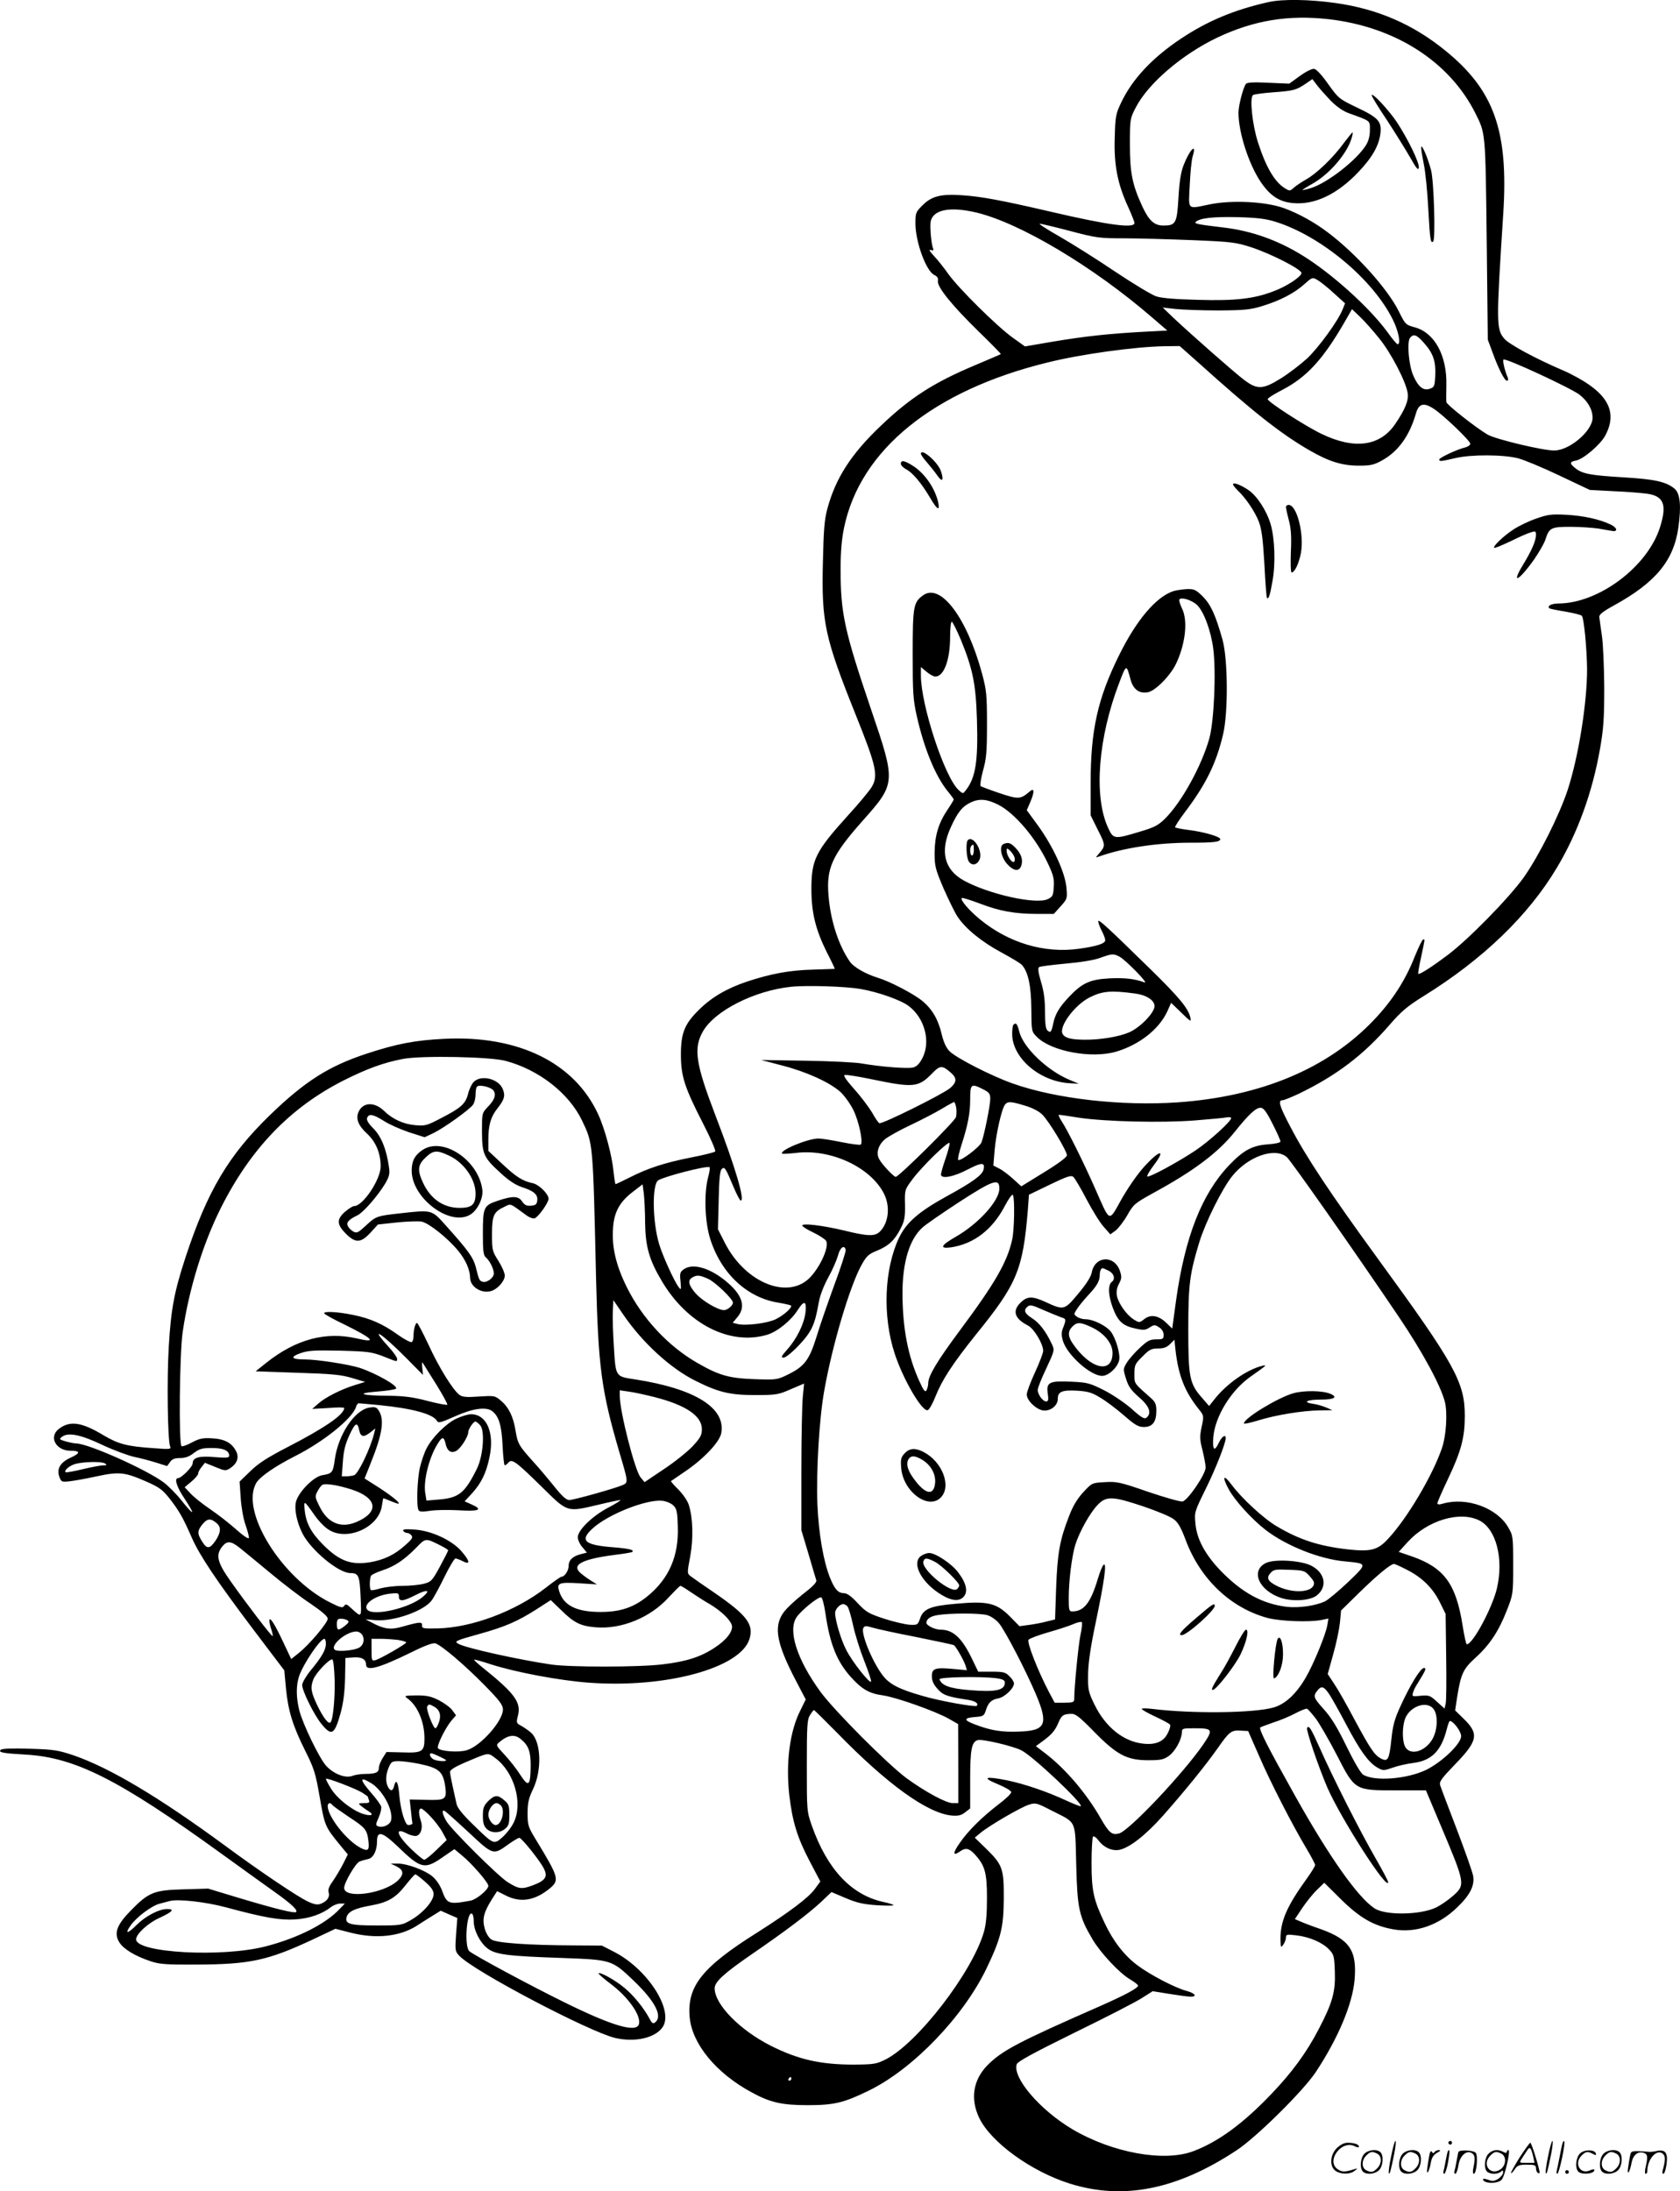 <svg version="1.0" xmlns="http://www.w3.org/2000/svg"
  viewBox="0 0 920.479 1200.067"
 preserveAspectRatio="xMidYMid meet">
<g transform="translate(-0.432,1200.523) scale(0.1,-0.1)"
fill="#000000" stroke="none">
<path d="M6955 11994 c-187 -42 -334 -103 -481 -201 -156 -104 -266 -221 -327
-350 -30 -63 -32 -77 -35 -193 -5 -148 16 -254 73 -377 19 -42 35 -82 35 -89
0 -31 -143 -12 -460 62 -267 62 -379 83 -485 90 -115 8 -167 -5 -217 -56 -36
-35 -38 -42 -38 -98 0 -102 59 -263 104 -283 16 -8 22 -17 19 -32 -5 -33 76
-133 222 -276 69 -67 125 -124 123 -125 -2 -2 -64 -28 -139 -60 -227 -95 -357
-178 -520 -334 -161 -153 -246 -285 -291 -451 -17 -62 -21 -117 -25 -296 -8
-327 10 -411 178 -830 116 -288 127 -339 88 -402 -13 -21 -70 -90 -128 -153
-179 -198 -201 -243 -201 -404 0 -129 23 -222 84 -345 26 -50 45 -91 44 -92
-2 0 -55 -2 -118 -4 -128 -3 -231 -22 -364 -66 -110 -37 -194 -86 -264 -156
-77 -76 -97 -126 -97 -243 0 -119 20 -180 122 -379 41 -79 70 -148 66 -152 -5
-5 -65 -20 -133 -33 -146 -29 -237 -59 -337 -110 -40 -20 -74 -36 -76 -36 -2
0 -7 30 -11 68 -8 86 -47 234 -84 314 -130 283 -437 434 -843 414 -161 -8
-261 -27 -428 -82 -206 -68 -337 -151 -530 -338 -224 -218 -340 -412 -460
-776 -62 -189 -80 -284 -92 -490 -11 -182 -6 -509 7 -545 7 -17 2 -18 -89 -11
-147 10 -193 22 -276 71 -121 73 -185 81 -245 34 -56 -44 -15 -119 65 -119 55
0 55 -13 0 -38 -57 -26 -78 -62 -61 -106 10 -27 13 -28 58 -23 26 3 92 15 147
27 121 26 152 23 267 -27 77 -34 92 -45 134 -98 50 -65 72 -103 119 -211 44
-99 135 -235 335 -500 l172 -227 9 -98 c12 -123 37 -205 105 -341 49 -98 57
-122 80 -255 27 -156 29 -162 111 -262 l43 -52 -26 -52 c-15 -29 -40 -71 -56
-94 -21 -29 -28 -47 -23 -62 8 -25 -9 -49 -43 -62 -17 -7 -36 -4 -68 11 -51
22 -264 165 -459 309 -361 265 -627 423 -825 492 -87 29 -108 33 -243 37 -98
3 -152 1 -159 -6 -14 -14 12 -19 135 -26 272 -15 510 -135 1068 -538 118 -85
252 -182 299 -215 90 -64 127 -99 117 -109 -9 -9 -117 18 -317 78 l-165 50
-135 -4 c-161 -4 -191 -16 -287 -114 -79 -80 -96 -126 -65 -176 23 -37 85 -75
172 -104 47 -16 85 -19 250 -18 293 1 390 22 633 135 l129 61 82 -21 c140 -36
272 -22 366 39 25 16 64 41 87 55 l42 26 45 -20 46 -20 -7 -91 c-6 -86 -5 -92
18 -116 77 -83 711 -416 854 -450 109 -25 218 0 259 58 64 91 -78 315 -260
411 l-72 37 -153 1 c-246 1 -423 13 -452 32 -14 9 -29 33 -37 60 -14 53 -6 88
39 160 l29 45 48 -24 c81 -41 160 -28 243 41 51 44 47 59 -79 266 -42 69 -45
78 -45 144 0 56 6 82 29 130 50 103 46 257 -8 309 -12 11 -36 28 -53 38 -30
16 -31 17 -21 57 19 73 -17 122 -195 265 -26 21 -47 40 -45 42 2 2 44 -10 93
-26 138 -44 374 -88 533 -100 424 -32 835 80 883 240 24 79 -15 130 -189 250
-65 44 -125 86 -135 94 -18 14 -18 18 -1 107 18 99 15 213 -8 283 -6 21 -32
58 -56 83 -25 24 -43 45 -41 47 2 1 39 27 82 56 99 68 184 158 193 206 26 139
-144 244 -473 295 -107 16 -105 13 -115 175 -5 76 -8 165 -6 199 l3 60 54 -79
c105 -154 259 -295 396 -363 126 -63 189 -78 325 -78 118 0 129 2 197 32 l73
31 -7 -71 c-4 -40 -8 -220 -8 -402 l0 -330 39 -130 c21 -71 40 -137 43 -145 3
-11 -23 -37 -77 -78 -44 -35 -93 -81 -107 -104 -50 -75 -32 -168 71 -365 l55
-105 -29 -59 c-59 -115 -81 -290 -61 -466 17 -145 44 -232 111 -360 l59 -112
-30 -41 c-35 -48 -140 -127 -315 -238 -303 -190 -386 -295 -371 -464 13 -146
144 -306 338 -411 102 -56 166 -71 309 -71 145 0 198 13 335 80 242 118 518
405 645 670 78 163 93 223 94 379 1 167 -6 187 -98 277 l-61 59 30 25 c47 40
226 144 268 156 35 11 43 9 120 -31 144 -73 131 -45 138 -298 6 -241 15 -283
90 -410 44 -74 148 -185 205 -218 24 -14 44 -30 44 -34 0 -14 -74 -53 -205
-111 -456 -200 -541 -245 -622 -327 -78 -81 -93 -184 -43 -288 65 -133 284
-292 497 -359 292 -91 586 -33 913 183 108 71 366 326 434 429 122 185 200
370 212 503 14 161 -26 222 -185 279 -47 16 -99 36 -114 43 l-28 12 40 60 c22
33 58 78 80 99 l41 40 93 -92 c104 -102 179 -144 285 -163 122 -22 250 22 351
121 70 67 95 118 87 170 -3 21 -44 136 -90 257 -46 120 -87 228 -91 241 -6 20
7 37 83 116 124 128 131 166 45 249 l-46 45 12 79 c20 122 33 149 99 209 77
69 128 146 172 259 35 89 35 91 35 250 0 157 -1 161 -28 207 -62 106 -227 165
-355 129 -23 -7 -32 -6 -32 2 0 6 27 68 60 137 70 148 90 223 90 341 0 184
-54 282 -475 859 -261 358 -396 561 -480 723 -63 119 -70 147 -42 147 7 0 46
16 87 35 207 100 356 213 500 380 62 71 94 99 186 156 324 201 573 441 729
703 113 189 194 411 236 651 19 109 23 163 23 335 -1 113 -6 241 -13 285 -6
44 -13 89 -14 100 -2 14 17 30 81 65 227 125 326 244 352 425 17 120 10 188
-21 214 -45 38 -109 52 -279 62 -182 11 -225 19 -264 50 -33 26 -33 35 3 42
41 8 131 85 159 134 58 105 34 193 -77 274 -36 27 -104 65 -151 85 -148 63
-299 144 -324 175 -44 52 -44 85 -5 689 28 448 -50 670 -315 886 -177 145
-374 231 -606 263 -142 20 -290 22 -365 5z m330 -94 c364 -42 661 -232 803
-515 56 -112 55 -101 62 -690 l6 -550 26 -70 c33 -91 66 -155 79 -155 7 0 8 7
4 18 -16 37 -29 92 -23 98 11 10 365 -154 416 -192 46 -36 72 -81 72 -127 0
-70 -123 -177 -208 -179 -57 -2 -322 61 -367 87 -59 34 -225 164 -226 178 -1
7 -1 48 0 92 4 162 -64 287 -171 317 -52 14 -54 16 -90 89 -62 124 -235 316
-388 431 -75 57 -161 104 -240 133 -99 36 -285 46 -407 21 -127 -26 -117 -35
-110 107 3 67 10 137 16 156 24 78 -16 38 -50 -49 -15 -39 -23 -91 -28 -179
-8 -139 -15 -151 -82 -151 -51 0 -80 27 -117 107 -54 118 -67 182 -67 338 0
139 1 141 33 203 68 131 253 289 445 381 201 95 389 126 612 101z m-1930
-1059 c240 -58 639 -296 959 -572 l86 -74 -133 -7 c-183 -10 -317 -24 -495
-54 l-152 -26 -67 48 c-84 60 -296 269 -353 349 -23 33 -59 78 -79 99 -23 25
-30 37 -17 32 13 -4 17 -2 13 7 -11 28 -19 127 -13 152 16 63 108 80 251 46z
m1640 -51 c247 -78 530 -313 640 -534 32 -63 46 -136 27 -136 -5 0 -30 30 -57
68 -100 136 -308 323 -469 421 -134 82 -276 132 -426 150 -143 17 -164 21
-154 31 21 21 97 29 229 26 109 -3 156 -9 210 -26z m-1127 -50 c143 -38 162
-40 295 -40 78 0 247 -5 375 -10 219 -9 238 -12 325 -40 111 -37 272 -120 272
-140 0 -20 -82 -74 -153 -100 -106 -41 -210 -53 -412 -47 -123 3 -200 9 -230
19 -25 8 -126 69 -225 135 -99 67 -236 153 -304 192 -69 39 -118 71 -110 71 8
0 83 -18 167 -40z m1445 -341 l61 -55 -14 -35 c-27 -65 -130 -206 -193 -266
-36 -33 -100 -82 -143 -109 -101 -63 -131 -64 -205 -8 -55 42 -288 247 -389
342 l-55 53 70 -8 c39 -4 144 -8 235 -8 143 1 175 4 240 24 98 30 175 70 230
119 45 40 45 40 74 23 15 -9 56 -41 89 -72z m248 -247 c66 -81 148 -240 156
-300 6 -41 -14 -89 -69 -170 -83 -121 -223 -140 -403 -53 -90 43 -295 176
-295 190 0 6 37 29 82 52 132 69 221 166 338 368 l42 73 45 -43 c25 -24 72
-77 104 -117z m248 -28 c49 -56 63 -99 59 -179 -3 -55 -5 -60 -30 -69 -35 -12
-63 10 -90 72 -25 55 -36 185 -18 207 20 24 36 18 79 -31z m-1243 -101 c302
-272 455 -393 613 -484 107 -62 179 -84 271 -84 64 0 83 4 129 30 86 48 148
133 183 255 16 56 43 63 100 25 53 -35 198 -174 198 -190 0 -7 -12 -16 -27
-20 -44 -10 -143 -57 -143 -66 0 -12 9 -11 87 7 86 21 266 20 346 -1 31 -8
133 -50 225 -94 l167 -79 133 -7 c73 -3 156 -10 184 -14 89 -14 106 -61 68
-182 -67 -216 -335 -418 -557 -419 -38 0 -63 -13 -50 -26 3 -3 42 -11 87 -18
45 -8 86 -18 91 -23 12 -12 28 -182 29 -293 0 -184 -46 -475 -106 -660 -45
-137 -157 -361 -241 -480 -80 -112 -304 -341 -418 -426 -89 -67 -154 -108
-160 -102 -2 2 5 44 16 93 22 104 21 95 11 95 -5 0 -25 -42 -46 -93 -52 -132
-124 -243 -226 -350 -252 -264 -618 -417 -1073 -449 -309 -21 -665 19 -903
103 -117 41 -312 141 -347 177 -19 19 -33 51 -43 93 -19 81 -52 138 -107 183
-46 38 -176 106 -242 126 -68 21 -132 58 -153 87 -62 88 -107 225 -118 362
-13 152 19 221 184 408 186 209 186 210 49 613 -147 433 -167 528 -167 768 0
94 6 165 19 227 88 426 489 752 1115 905 185 46 477 86 638 89 l86 1 98 -87z
m-1847 -3434 c98 -17 222 -61 265 -94 87 -66 121 -195 74 -285 -16 -31 -31
-46 -51 -51 -29 -8 -179 4 -282 22 -33 6 -170 13 -305 15 l-245 4 114 -30
c133 -34 261 -92 320 -145 22 -20 54 -65 71 -99 30 -61 54 -174 41 -189 -4 -4
-51 2 -105 13 -54 11 -111 20 -127 20 -59 0 -217 -66 -199 -83 3 -2 37 0 75 4
190 24 410 -78 483 -224 34 -68 26 -155 -20 -204 -28 -30 -65 -30 -198 3 -119
28 -230 42 -230 27 0 -5 27 -22 61 -38 33 -16 65 -37 70 -46 16 -30 -26 -130
-82 -193 -118 -135 -360 -41 -474 184 l-37 73 4 158 c2 112 7 162 16 171 16
16 21 9 64 -94 18 -43 36 -78 41 -78 24 0 -29 181 -139 467 -109 285 -121 367
-68 460 65 113 282 223 483 244 88 9 298 2 380 -12z m-1944 -394 c183 -49 346
-177 418 -326 61 -128 60 -113 77 -859 12 -491 29 -620 127 -955 50 -168 50
-169 19 -183 -41 -18 -268 -82 -293 -82 -16 0 -39 21 -80 72 -32 40 -84 102
-117 138 -79 88 -85 98 -97 170 -12 77 -38 129 -81 165 -32 27 -35 27 -118 22
-68 -5 -91 -3 -107 8 -36 25 -115 153 -172 278 -30 64 -58 117 -62 117 -9 0
-19 -37 -19 -72 0 -15 -4 -30 -10 -33 -5 -3 -39 14 -74 39 -83 60 -153 91
-248 110 -82 17 -158 21 -158 9 1 -5 49 -32 108 -60 162 -80 186 -105 71 -78
-169 39 -332 -4 -494 -132 l-60 -48 229 -8 c191 -6 242 -11 300 -29 l71 -21
-55 -17 c-75 -23 -163 -67 -202 -102 l-33 -29 88 5 c48 4 87 4 87 0 0 -36
-106 -109 -310 -214 -110 -57 -159 -88 -204 -132 l-59 -57 6 -88 c3 -50 14
-113 26 -148 12 -33 20 -66 19 -73 -2 -7 -31 12 -71 48 -37 33 -100 82 -140
109 -40 27 -88 65 -107 85 l-34 36 37 31 c20 17 37 36 37 44 0 7 8 23 19 36
l18 23 57 -23 c53 -22 57 -22 81 -7 38 25 50 58 34 91 -23 47 -62 69 -132 73
-52 3 -70 -1 -110 -22 -27 -15 -53 -24 -58 -21 -16 10 -11 504 6 624 34 234
110 481 207 676 164 328 381 554 675 703 130 65 217 97 326 118 101 19 478 12
562 -11z m2443 -68 c30 -28 28 -50 -8 -81 -41 -34 -375 -200 -388 -192 -6 3
-24 30 -40 59 -17 28 -60 86 -97 127 -46 52 -62 76 -52 78 9 2 72 -8 140 -22
240 -50 263 -47 341 33 42 43 54 43 104 -2z m172 -87 c34 -17 40 -25 40 -53 0
-36 -33 -198 -48 -238 -10 -26 -117 -107 -128 -96 -3 3 5 41 19 84 34 105 47
172 47 247 0 85 5 89 70 56z m-147 -99 c3 -15 3 -40 -1 -54 -7 -24 -313 -327
-330 -327 -11 0 -78 71 -91 98 -18 33 -4 77 32 108 17 14 81 50 141 78 61 29
138 69 171 89 33 20 63 36 66 37 4 0 9 -13 12 -29z m377 9 c41 -12 77 -31 95
-49 36 -35 135 -199 135 -223 0 -10 -45 -44 -125 -93 l-125 -77 -44 40 c-24
22 -58 48 -76 57 l-33 17 7 85 c8 91 39 227 57 249 15 18 30 18 109 -6z m1357
-100 c24 -47 43 -90 43 -96 0 -7 -28 -13 -69 -16 -85 -6 -134 -32 -213 -115
-149 -157 -241 -391 -290 -740 l-21 -154 -31 30 c-43 42 -87 50 -122 22 -27
-21 -27 -21 -58 -2 -39 25 -83 86 -92 129 -4 23 -1 43 11 66 15 28 16 38 6 69
-30 91 -138 85 -155 -7 -4 -23 -31 -65 -74 -116 -76 -91 -78 -92 -180 -45 -70
32 -99 32 -134 -2 -49 -46 -36 -89 38 -127 33 -16 84 -101 84 -139 0 -11 -20
-64 -45 -118 -25 -54 -45 -108 -45 -121 0 -35 58 -88 97 -88 39 0 73 30 73 64
0 39 22 49 103 45 62 -4 82 -9 131 -39 32 -19 90 -63 129 -97 60 -52 78 -63
109 -63 47 0 68 28 68 88 0 35 -5 48 -27 68 -98 87 -93 79 -93 135 0 48 3 55
44 95 37 38 49 44 85 44 31 0 48 6 66 24 l24 24 6 -57 c16 -140 51 -228 128
-324 28 -35 28 -36 15 -97 -11 -53 -10 -70 5 -128 9 -37 17 -79 17 -94 0 -37
-99 -182 -127 -186 -12 -2 -97 22 -188 53 -153 53 -172 57 -237 53 -71 -4 -71
-4 -119 -56 -33 -36 -57 -76 -78 -132 -50 -128 -63 -201 -70 -389 l-6 -175
-45 -11 c-25 -7 -69 -15 -98 -19 l-52 -7 -54 55 c-72 72 -120 84 -294 68 -141
-12 -179 -28 -197 -82 -12 -34 -14 -35 -57 -33 -25 2 -87 16 -139 33 -85 28
-99 36 -145 85 -35 38 -59 55 -76 55 -32 0 -51 22 -77 87 -36 92 -61 240 -68
398 -7 183 10 475 38 627 44 248 140 570 203 684 28 51 40 61 84 79 64 26 97
56 130 120 22 43 26 62 25 132 -2 82 -2 82 41 140 52 70 198 212 203 198 2 -6
-8 -44 -22 -85 -14 -40 -25 -79 -25 -87 0 -26 68 -14 146 27 79 41 97 40 87
-1 -8 -30 -60 -68 -199 -144 -155 -85 -223 -144 -264 -229 -81 -172 -91 -427
-24 -633 46 -141 149 -318 181 -311 8 2 27 35 42 73 36 92 95 182 224 343 224
276 256 353 283 681 l6 83 114 55 c93 45 117 53 129 43 8 -7 41 -62 72 -122
32 -61 74 -129 95 -152 l36 -41 29 21 c15 12 44 49 64 84 34 60 40 65 145 123
220 120 353 220 444 334 78 98 119 135 144 131 15 -2 32 -26 63 -88z m-1062
34 c147 -22 458 -29 637 -15 84 7 163 14 176 17 12 2 22 0 22 -4 0 -18 -118
-125 -195 -177 -94 -63 -251 -148 -264 -143 -5 2 11 30 36 63 65 86 34 85 -47
-2 -40 -43 -89 -113 -129 -182 -74 -132 -62 -136 -146 54 -63 143 -152 322
-186 373 -11 17 -17 32 -12 32 4 0 53 -7 108 -16z m1140 -216 c25 -23 363
-504 613 -874 130 -192 231 -379 253 -467 15 -60 7 -186 -16 -252 -51 -150
-190 -384 -293 -495 -59 -65 -96 -74 -225 -60 -156 18 -262 52 -387 126 -72
42 -193 154 -247 227 -45 61 -55 47 -17 -23 34 -63 128 -166 203 -224 113 -87
297 -160 434 -172 125 -12 125 -10 18 -113 -52 -49 -109 -97 -127 -106 -52
-24 -141 -37 -208 -30 -134 16 -245 76 -363 197 -86 90 -132 174 -139 261 -6
60 -4 65 56 187 55 111 110 251 110 279 0 23 -21 9 -37 -24 -25 -53 -36 -43
-31 29 10 114 96 255 203 331 91 64 94 67 65 60 -85 -21 -197 -100 -263 -185
l-28 -35 -39 45 c-68 77 -75 112 -75 375 0 246 8 306 61 479 34 109 123 288
178 358 87 110 236 162 301 106z m-3171 -111 c-23 -87 -18 -242 11 -335 60
-191 202 -324 374 -351 35 -6 66 -13 69 -16 10 -9 -40 -54 -84 -75 -45 -22
-164 -37 -209 -26 l-26 7 25 30 c47 55 30 117 -50 187 -92 81 -191 112 -243
76 -21 -15 -23 -23 -18 -67 4 -46 3 -49 -10 -31 -24 30 -89 174 -107 235 -37
123 -40 328 -5 350 32 21 265 81 281 72 3 -2 0 -27 -8 -56z m1596 -61 c0 -67
-115 -194 -242 -266 -80 -46 -88 -65 -22 -56 124 19 225 96 293 225 22 42 41
68 45 62 11 -17 8 -193 -4 -245 -27 -123 -95 -240 -285 -495 -127 -171 -175
-251 -175 -292 0 -13 -5 -31 -10 -39 -7 -11 -16 1 -39 52 -62 137 -91 287 -92
478 0 169 37 296 108 361 15 15 105 77 198 138 190 123 225 136 225 77z
m-1941 -191 c2 -128 23 -201 91 -315 139 -236 373 -355 577 -295 57 17 132 78
169 137 34 53 48 49 42 -11 -6 -62 -46 -145 -99 -205 -34 -39 -38 -46 -21 -46
11 0 47 29 85 69 69 74 86 111 107 231 7 41 27 92 53 140 23 41 46 95 53 120
11 44 36 61 42 29 1 -8 -26 -94 -62 -190 -35 -96 -79 -222 -97 -282 -40 -129
-66 -164 -154 -208 -63 -31 -65 -31 -187 -27 -139 5 -193 20 -313 89 -159 91
-301 243 -386 414 -59 119 -83 219 -76 321 5 90 36 147 110 203 l52 40 7 -52
c3 -29 7 -101 7 -162z m2535 -257 c33 -14 44 -47 22 -63 -22 -17 -20 -73 5
-141 28 -75 54 -99 121 -114 48 -11 58 -10 81 5 25 16 29 16 52 1 16 -10 25
-26 25 -41 0 -23 -4 -25 -40 -25 -35 0 -48 -7 -90 -46 -28 -26 -60 -62 -72
-82 -20 -33 -21 -35 -4 -88 13 -43 28 -63 71 -101 57 -49 71 -87 41 -112 -11
-9 -28 0 -82 49 -39 34 -106 79 -152 102 -77 39 -92 42 -176 46 -122 6 -140
-3 -131 -64 5 -35 3 -44 -9 -44 -18 0 -46 38 -46 63 0 11 21 64 47 118 46 99
46 100 30 134 -33 70 -68 115 -107 140 -43 27 -49 45 -25 65 13 11 27 7 83
-18 37 -16 81 -34 97 -40 32 -10 32 -11 14 -59 -10 -24 -10 -40 -1 -71 23 -77
151 -192 215 -192 34 0 83 44 93 85 8 33 -18 122 -46 158 -25 32 -97 67 -136
67 -17 0 -39 6 -49 14 -18 13 -18 14 0 42 10 16 37 49 60 74 50 53 65 80 65
113 0 21 7 37 16 37 2 0 14 -5 28 -12z m-2189 -47 c39 -18 135 -110 135 -130
0 -16 -30 -41 -49 -41 -33 0 -121 52 -156 93 -39 45 -44 71 -17 86 24 15 41
13 87 -8z m2101 -265 c68 -32 114 -88 114 -140 0 -118 -122 -90 -218 51 -27
39 -28 67 -2 93 26 26 44 25 106 -4z m-3756 -168 l92 -93 -4 39 c-3 26 -1 35
4 25 5 -8 38 -61 74 -118 35 -57 62 -106 59 -109 -3 -3 -52 6 -109 21 -79 21
-129 27 -212 28 -151 1 -185 13 -64 23 52 4 99 11 104 16 14 14 -107 83 -199
114 -61 19 -231 46 -300 46 -74 0 -84 13 -25 34 43 15 74 17 218 14 152 -4
173 -7 236 -31 80 -32 76 -31 76 -13 0 8 -22 39 -50 69 -106 117 -33 69 100
-65z m1360 -214 c172 -44 260 -103 260 -176 0 -33 -8 -47 -52 -95 -29 -30
-100 -87 -158 -125 l-104 -70 -21 25 c-32 36 -115 363 -115 448 l0 30 48 -7
c26 -3 90 -17 142 -30z m-1509 -44 c182 -18 296 -49 317 -86 8 -14 20 -11 101
25 96 43 169 53 202 28 37 -28 52 -80 57 -189 3 -60 8 -108 12 -108 4 0 13 7
20 15 19 23 41 6 181 -131 146 -144 136 -141 315 -99 58 14 111 25 117 25 7 0
-23 -19 -65 -41 -88 -46 -168 -124 -168 -163 0 -13 11 -38 25 -54 l25 -30 -28
-7 c-48 -11 -72 -33 -72 -65 0 -27 -22 -60 -39 -60 -5 0 -44 -27 -87 -61 -165
-128 -403 -217 -589 -222 -82 -2 -90 0 -88 16 1 21 -11 21 -110 -7 -62 -18
-99 -13 -166 23 l-34 18 55 -5 c100 -8 267 51 308 109 12 16 43 74 70 129 27
55 54 100 60 100 6 0 24 -7 40 -15 42 -22 40 0 -6 53 -52 61 -163 113 -255
120 -53 4 -70 2 -65 -7 4 -6 13 -11 20 -11 8 0 19 -6 25 -14 9 -11 2 -22 -35
-54 -59 -53 -117 -80 -194 -93 -103 -16 -166 7 -255 96 -66 66 -94 119 -101
188 -6 58 -5 58 56 -29 16 -23 45 -55 66 -70 99 -76 285 2 301 126 3 22 7 40
8 40 1 0 19 -7 38 -15 20 -8 39 -15 43 -15 17 0 -29 38 -102 86 l-82 52 33 83
c66 163 78 244 41 294 -10 14 -20 16 -50 11 -80 -15 -168 -148 -187 -282 -10
-74 -14 -79 -69 -88 -49 -8 -135 -97 -145 -150 -8 -42 7 -111 37 -170 47 -91
197 -216 262 -216 45 0 51 -14 56 -129 5 -120 8 -117 -53 -62 -23 22 -29 23
-37 11 -8 -12 -19 -10 -73 17 -270 133 -501 506 -407 659 22 34 102 89 210
144 157 79 315 206 335 270 3 11 10 20 15 20 4 0 54 -5 111 -10z m-108 -140
c8 -35 24 -38 61 -9 l27 21 -7 -28 c-20 -81 -86 -219 -109 -228 -9 -3 -28 -6
-42 -6 l-26 0 6 80 c4 60 13 96 36 146 32 69 44 74 54 24z m-1406 -79 c60 -28
138 -57 174 -65 35 -7 90 -22 122 -32 l57 -18 16 22 c11 16 25 22 55 22 29 0
51 8 76 28 31 23 46 27 98 27 63 0 95 -14 95 -42 0 -12 -14 -13 -78 -8 -86 8
-122 -2 -122 -34 0 -19 -62 -81 -80 -81 -23 0 -7 -50 36 -113 25 -38 44 -71
41 -73 -2 -3 -28 25 -56 61 -28 36 -73 81 -99 101 -95 71 -415 214 -481 214
-9 0 -34 5 -56 11 -37 11 -38 12 -20 26 34 25 103 11 222 -46z m13 -101 c12
-8 10 -10 -9 -10 -13 0 -64 -9 -113 -21 -49 -12 -91 -19 -94 -17 -11 12 27 41
62 48 57 11 137 11 154 0z m1350 -142 c142 -46 154 -124 28 -178 -86 -37 -159
-6 -203 85 -25 50 -26 55 -11 83 9 17 21 33 28 36 20 8 86 -3 158 -26z m4339
-93 c74 -25 149 -56 166 -70 24 -17 40 -46 65 -112 80 -216 247 -374 450 -429
70 -18 227 -24 294 -11 l39 8 -6 -35 c-8 -51 -74 -211 -117 -286 -53 -92 -113
-147 -177 -166 -107 -31 -445 -35 -665 -8 -32 4 -58 4 -58 0 0 -4 33 -23 74
-42 41 -19 78 -39 81 -44 4 -6 -2 -27 -13 -48 -23 -46 -67 -64 -136 -56 -107
12 -205 91 -265 214 -34 70 -36 81 -35 165 1 63 13 148 42 285 47 225 61 327
44 316 -7 -4 -21 -39 -33 -79 -39 -130 -76 -177 -139 -177 -18 0 -20 6 -20 73
0 95 17 229 36 292 23 72 80 174 122 218 48 50 81 49 251 -8z m-2575 5 c18
-17 22 -35 24 -115 6 -161 -48 -285 -165 -381 -76 -62 -149 -87 -258 -87 -130
0 -201 34 -226 111 -16 48 -3 53 111 46 l95 -6 -35 22 c-19 12 -45 31 -57 42
-48 44 13 75 192 98 49 6 92 13 94 16 11 11 -17 18 -101 25 -162 12 -190 37
-116 104 86 78 295 160 382 151 22 -3 48 -14 60 -26z m4416 -82 c92 -47 134
-209 96 -372 -26 -108 -132 -306 -165 -306 -4 0 -14 46 -23 103 -36 227 -100
315 -274 377 l-76 26 50 55 c108 118 285 171 392 117z m-6917 -16 c24 -21 21
-51 -8 -95 -32 -46 -47 -47 -74 -3 -27 43 -26 58 4 95 27 31 44 32 78 3z
m1227 -122 c22 -11 40 -23 40 -25 0 -3 -20 -43 -45 -89 -43 -79 -48 -84 -90
-95 -24 -6 -77 -11 -117 -11 -40 0 -94 -7 -120 -14 -25 -8 -49 -12 -52 -9 -8
9 -7 66 2 79 4 6 32 19 62 29 67 22 119 57 184 123 53 55 51 55 136 12z
m-1102 -12 c23 -18 99 -81 169 -139 71 -59 170 -135 221 -168 61 -42 92 -68
92 -81 0 -22 -100 -141 -159 -188 l-41 -33 -44 93 c-48 102 -75 144 -76 117 0
-9 5 -30 11 -48 6 -18 9 -34 7 -36 -4 -5 -144 178 -230 300 -73 103 -83 143
-47 189 27 34 48 33 97 -6z m6393 -119 c84 -42 143 -100 182 -178 l32 -65 3
-234 c2 -129 1 -245 -3 -259 l-6 -25 -41 37 c-38 35 -44 37 -90 33 -45 -5 -48
-4 -42 16 3 12 14 35 25 51 47 76 50 85 35 85 -18 0 -74 -90 -127 -206 -33
-71 -43 -106 -51 -183 -12 -113 -19 -126 -57 -107 -36 19 -58 52 -146 215 -41
78 -91 166 -111 195 l-35 53 30 108 c17 59 33 137 37 174 l6 66 100 98 c97 95
172 157 190 157 5 0 36 -14 69 -31z m-3924 -122 c27 -18 74 -49 106 -67 63
-38 111 -84 121 -115 9 -32 -29 -82 -96 -125 -76 -50 -155 -75 -284 -90 -129
-16 -506 -16 -609 -1 -182 27 -466 90 -508 113 -27 14 -18 18 119 56 136 38
205 68 307 133 l79 51 57 -55 c71 -70 106 -87 189 -94 142 -12 301 54 400 164
32 34 60 62 64 63 5 0 29 -15 55 -33z m-1467 -28 c-72 -61 -267 -106 -302 -71
-29 29 39 79 121 89 47 5 51 4 51 -16 0 -29 23 -26 90 8 66 34 87 29 40 -10z
m2207 -90 c24 -166 62 -262 138 -347 61 -68 102 -92 178 -102 74 -11 289 -87
362 -129 l49 -28 1 -217 0 -216 -30 0 c-37 0 -151 62 -253 136 -103 76 -394
368 -471 472 -131 179 -182 340 -131 412 28 39 119 112 134 107 6 -2 16 -41
23 -88z m121 38 c6 -7 20 -54 31 -105 11 -51 39 -139 61 -194 22 -56 39 -106
37 -112 -5 -16 -105 110 -137 175 -28 54 -60 161 -60 201 0 20 26 48 44 48 8
0 18 -6 24 -13z m764 -47 c22 -6 49 -25 66 -45 35 -43 145 -255 201 -386 71
-167 56 -202 -89 -207 -96 -4 -155 5 -244 39 -64 24 -63 36 4 41 40 3 46 6 55
34 14 45 31 61 70 68 35 7 85 55 85 82 0 8 -11 26 -25 39 -21 22 -33 25 -98
25 l-73 0 -30 62 c-57 121 -106 168 -176 168 -32 0 -78 23 -78 38 1 21 23 36
62 42 68 11 229 11 270 0z m-3504 -29 c11 -6 7 -13 -14 -30 -36 -28 -44 -27
-44 9 0 24 4 30 23 30 12 0 28 -4 35 -9z m4016 -81 c-11 -53 -34 -284 -34
-352 0 -15 -9 -18 -54 -18 l-53 0 -31 58 c-61 116 -123 274 -112 287 6 7 54
25 106 40 53 15 115 35 138 45 22 10 44 15 48 11 3 -3 0 -35 -8 -71z m-1134
40 c19 -6 124 -29 233 -50 109 -22 203 -42 208 -45 12 -8 55 -84 64 -113 l7
-24 -75 7 c-99 9 -117 3 -117 -40 0 -24 9 -45 31 -69 30 -35 54 -43 171 -61
36 -6 56 -20 44 -32 -8 -8 -202 26 -296 54 -131 37 -184 65 -221 115 -59 79
-120 232 -104 258 8 12 12 12 55 0z m-2800 -40 c14 -25 5 -57 -19 -69 -28 -15
-114 -23 -131 -12 -32 22 60 101 117 101 12 0 27 -9 33 -20z m-200 -47 c0 -33
-22 -72 -85 -148 -25 -31 -45 -66 -45 -78 0 -33 66 -165 106 -214 56 -68 71
-59 105 62 15 56 22 113 24 190 l2 110 42 3 c46 4 71 -10 71 -39 0 -39 70 -20
248 67 76 38 119 53 132 49 34 -11 159 -117 268 -228 83 -84 102 -110 102
-134 0 -63 -122 -201 -198 -223 -43 -14 -147 -6 -158 11 -8 13 40 110 73 150
l26 30 -20 27 c-10 15 -43 39 -73 55 -44 22 -66 27 -124 27 -64 -1 -69 -2 -51
-15 57 -40 95 -129 95 -221 0 -72 -12 -80 -121 -76 l-87 2 -21 -33 c-12 -19
-21 -43 -21 -55 0 -24 -18 -32 -75 -32 -24 0 -56 -5 -71 -11 -39 -14 -104 12
-144 57 -38 44 -124 222 -145 299 -19 74 -19 141 -1 193 25 69 115 202 138
202 4 0 8 -12 8 -27z m394 21 c25 -4 46 -10 46 -14 0 -8 -142 -90 -169 -97
-20 -5 -21 -1 -21 56 l0 61 49 0 c26 0 69 -3 95 -6z m-346 -223 c2 -100 -9
-215 -23 -229 -11 -11 -40 27 -72 93 -35 74 -39 98 -22 142 12 34 89 115 104
110 6 -2 11 -50 13 -116z m3626 13 c35 -5 46 -11 46 -24 0 -42 -50 -53 -194
-41 -108 9 -152 25 -164 59 -4 13 226 17 312 6z m1827 -93 c13 -21 54 -93 89
-160 76 -144 122 -207 169 -235 33 -19 35 -19 85 -2 28 10 79 22 114 26 100
13 153 66 183 184 6 25 14 46 17 46 19 0 62 -57 62 -83 0 -42 -105 -142 -192
-185 -107 -51 -284 -64 -345 -26 -14 9 -51 73 -92 157 -51 105 -84 158 -126
204 -56 63 -58 69 -28 105 20 22 34 15 64 -31z m-4911 -61 c33 -17 43 -47 30
-85 -6 -19 -15 -35 -20 -35 -12 0 -53 107 -45 119 8 14 12 14 35 1z m5476 -11
c30 -33 26 -125 -8 -176 -45 -68 -127 -83 -148 -27 -14 37 -12 110 4 149 27
65 114 96 152 54z m-643 -55 c20 -27 72 -116 115 -199 101 -197 98 -195 328
-195 l161 0 81 -192 c136 -322 136 -325 66 -387 -25 -22 -66 -50 -90 -62 -87
-42 -279 -45 -339 -5 -91 60 -247 281 -432 611 -153 273 -204 373 -193 380 5
3 38 15 72 27 35 11 88 33 118 49 30 16 60 28 65 26 6 -2 27 -26 48 -53z
m-2621 -80 c274 -281 493 -439 627 -452 36 -3 52 1 74 18 l27 21 0 159 c0 164
8 205 41 215 23 8 193 -32 240 -56 62 -31 339 -292 325 -306 -2 -2 -37 12 -79
31 -110 51 -230 91 -325 111 -121 24 -141 16 -51 -21 41 -17 74 -36 74 -44 0
-8 -31 -38 -70 -67 -91 -70 -167 -145 -212 -211 -39 -55 -39 -74 -1 -48 32 23
50 20 80 -11 59 -63 70 -102 70 -243 0 -90 -5 -146 -17 -186 -64 -221 -364
-610 -539 -698 -50 -25 -64 -27 -173 -28 -181 0 -303 27 -453 102 -171 86
-310 227 -310 316 0 35 50 81 204 187 184 126 305 218 374 281 l62 59 78 -33
c61 -26 97 -34 170 -39 50 -3 92 -3 92 0 0 3 -26 12 -57 18 -175 39 -306 179
-390 416 -28 80 -28 81 -28 330 0 223 2 254 18 278 9 15 19 27 21 27 2 0 60
-57 128 -126z m1407 7 c124 -126 179 -156 296 -156 68 0 85 3 114 24 35 25 70
90 71 129 0 21 4 22 68 22 101 0 105 -6 50 -87 -111 -162 -408 -475 -462 -489
-40 -10 -55 3 -101 83 -77 135 -191 269 -300 353 l-55 42 38 28 c49 36 68 58
86 102 17 39 26 46 70 47 23 1 46 -17 125 -98z m902 -128 c62 -145 184 -382
260 -509 27 -45 49 -87 49 -93 0 -6 -22 -42 -49 -79 -106 -147 -141 -228 -141
-326 1 -47 2 -49 15 -32 8 11 15 29 15 39 0 18 5 19 56 13 72 -8 144 -39 180
-77 27 -28 29 -37 32 -122 4 -110 -13 -171 -89 -316 -66 -127 -146 -236 -257
-352 -155 -163 -293 -264 -429 -315 -161 -61 -444 -9 -663 120 -177 105 -329
282 -305 356 5 15 91 62 319 174 172 84 338 169 369 190 l57 36 93 -15 c50 -8
102 -15 115 -15 37 0 25 18 -20 31 -63 16 -205 90 -273 142 -71 53 -133 133
-179 232 -60 126 -71 175 -71 327 0 75 4 140 8 145 5 4 18 -5 29 -20 29 -39
73 -60 114 -53 57 11 145 80 242 189 121 137 232 274 299 369 63 90 74 99 127
95 l39 -2 58 -132z m-4045 89 c44 -35 56 -68 56 -146 -1 -112 -11 -122 -57
-51 -20 32 -59 81 -86 110 -46 49 -48 53 -31 67 47 41 85 47 118 20z m-409
-115 c10 -11 -47 -8 -68 3 -10 6 -19 17 -19 25 0 11 7 11 40 -4 22 -10 43 -21
47 -24z m272 9 c103 -76 152 -247 100 -352 -11 -24 -38 -59 -60 -79 -49 -44
-49 -43 -163 68 -57 55 -86 92 -90 112 -4 17 -13 59 -21 95 -8 36 -15 72 -15
81 0 11 27 28 83 52 133 56 123 55 166 23z m-417 -31 c109 -23 130 -42 142
-125 9 -70 1 -75 -104 -72 l-91 2 7 -62 c3 -35 7 -65 8 -68 1 -5 -9 -10 -23
-10 -17 0 -41 81 -48 156 -6 78 -18 102 -29 59 -7 -30 -20 -32 -34 -6 -14 27
-13 66 4 106 14 32 19 35 55 35 22 0 73 -7 113 -15z m-314 -157 c17 -11 32
-21 32 -23 0 -2 3 -10 6 -19 5 -13 -1 -16 -27 -16 -34 -1 -34 -1 -13 -18 12
-9 30 -22 40 -28 34 -21 5 -27 -41 -10 -62 24 -139 87 -169 139 -15 24 -26 46
-26 50 0 9 160 -52 198 -75z m49 52 c62 -37 120 -142 111 -200 -3 -27 -44 -47
-72 -37 -14 6 -14 10 3 48 10 22 16 49 14 60 -3 10 -27 44 -54 74 -65 75 -66
94 -2 55z m-212 -120 c3 -5 44 -34 90 -65 92 -60 100 -70 108 -132 6 -51 -2
-59 -41 -39 -78 40 -182 172 -182 230 0 18 15 21 25 6z m539 -64 c23 -24 52
-62 65 -86 l23 -42 -56 -54 c-30 -30 -61 -54 -67 -54 -6 0 -37 25 -69 56 -79
75 -96 123 -31 90 16 -9 39 -16 51 -16 28 0 44 43 30 83 -13 40 -13 67 2 67 6
0 30 -20 52 -44z m206 -84 c138 -129 136 -128 222 -66 27 19 52 34 58 34 12 0
113 -125 134 -168 23 -45 9 -66 -60 -92 -62 -23 -77 -21 -139 18 -50 31 -306
285 -334 332 -22 37 -28 64 -12 58 5 -1 64 -54 131 -116z m-386 -80 c126 -122
147 -127 246 -58 l64 44 41 -34 c55 -45 145 -149 145 -167 0 -21 -64 -74 -97
-81 -120 -22 -130 -19 -157 56 -11 29 -32 60 -54 78 -42 34 -140 70 -191 69
l-36 0 33 -16 c39 -20 41 -44 5 -78 -78 -72 -293 -101 -293 -39 0 28 63 136
84 144 12 5 33 11 48 14 28 6 48 46 48 96 0 61 28 54 114 -28z m150 -193 c34
-30 46 -48 46 -68 0 -37 -59 -104 -124 -141 -50 -29 -55 -30 -187 -30 -148 0
-177 8 -165 48 10 29 46 46 130 61 95 17 137 41 192 111 26 33 50 60 54 60 4
0 28 -18 54 -41z m-1094 -139 c215 -58 299 -72 381 -67 78 5 147 29 196 67 14
11 37 20 51 20 l26 0 -30 -31 c-76 -81 -230 -159 -406 -204 -238 -61 -708 -35
-708 39 0 29 65 89 127 117 73 34 87 49 43 49 -45 0 -119 -39 -168 -88 -49
-49 -66 -50 -32 -2 32 46 116 108 158 119 20 5 46 12 57 15 46 12 196 -5 305
-34z m1360 -77 c0 -50 35 -118 76 -149 43 -33 109 -42 409 -52 270 -10 271
-10 390 -123 118 -113 161 -195 120 -229 -12 -10 -18 -7 -32 20 -33 61 -88
128 -138 169 -50 42 -132 87 -141 79 -2 -3 27 -28 65 -57 98 -73 170 -176 156
-222 -15 -48 -149 -8 -410 121 -191 94 -492 256 -519 279 -29 25 -15 224 15
205 5 -3 9 -21 9 -41z m1740 -863 c0 -5 -5 -10 -11 -10 -5 0 -7 5 -4 10 3 6 8
10 11 10 2 0 4 -4 4 -10z M7126 11589 l-58 -42 -114 5 c-77 4 -117 2 -123 -6
-15 -19 -41 -118 -41 -158 0 -107 55 -279 121 -378 52 -77 102 -110 177 -117
119 -11 242 47 359 170 76 80 113 145 121 213 7 64 -12 85 -128 140 -98 47
-102 50 -158 128 -34 49 -65 82 -77 84 -12 2 -46 -15 -79 -39z m169 -135 c33
-33 67 -57 100 -69 122 -44 115 -39 115 -92 0 -31 -7 -60 -21 -82 -50 -82
-213 -209 -303 -236 -25 -8 -46 -12 -46 -10 0 1 25 17 57 35 93 53 188 164
213 249 5 17 7 31 5 31 -3 0 -23 -26 -47 -57 -57 -79 -147 -166 -205 -199 -26
-15 -58 -36 -70 -47 -21 -19 -23 -19 -50 -2 -56 35 -104 118 -147 253 -31 98
-46 245 -26 257 7 4 58 11 114 15 109 8 123 12 176 48 l35 24 25 -33 c14 -19
48 -56 75 -85z M7520 11483 c0 -6 37 -67 83 -135 45 -69 102 -161 127 -204 35
-62 45 -74 48 -57 4 27 -60 158 -122 252 -46 67 -136 164 -136 144z M7791
11198 c-1 -9 6 -50 14 -90 9 -40 20 -151 25 -247 9 -169 13 -192 27 -178 13
14 4 331 -12 391 -18 69 -53 149 -54 124z M5050 9520 c0 -5 15 -27 33 -47 18
-21 44 -53 57 -72 27 -39 37 -28 20 23 -16 50 -110 131 -110 96z M4940 9465
c0 -8 13 -21 29 -30 35 -17 85 -77 132 -157 38 -65 54 -74 44 -25 -17 76 -71
156 -134 198 -49 32 -71 37 -71 14z M6760 9352 c0 -4 12 -19 26 -33 44 -41 95
-117 116 -172 15 -40 22 -94 30 -232 5 -99 11 -181 14 -184 9 -9 16 10 30 90
18 97 13 236 -10 314 -22 74 -75 155 -121 186 -44 30 -85 45 -85 31z M7050
9229 c0 -6 7 -39 16 -73 12 -45 15 -89 11 -173 -2 -62 -1 -113 4 -113 17 0 40
49 51 106 19 103 -22 264 -67 264 -8 0 -15 -5 -15 -11z M8421 9165 c-41 -14
-97 -41 -125 -60 -55 -36 -113 -92 -105 -100 3 -3 43 14 90 36 46 23 96 45
112 49 24 8 27 6 27 -14 0 -32 -23 -85 -71 -164 -68 -112 -23 -89 62 31 26 38
53 85 60 105 21 67 31 72 138 72 53 0 123 -5 156 -10 33 -6 67 -12 75 -13 30
-4 24 19 -10 35 -59 29 -150 49 -245 54 -79 4 -99 2 -164 -21z M6434 8768
c-95 -31 -203 -158 -299 -353 -117 -237 -155 -410 -155 -698 l0 -177 40 -81
c42 -82 42 -87 6 -128 -20 -24 -20 -24 -1 -17 131 47 317 76 502 76 129 0 163
4 163 20 0 13 -89 39 -168 49 -41 5 -76 12 -79 15 -3 3 21 40 54 84 116 153
172 269 209 427 28 118 26 409 -3 515 -38 136 -64 193 -108 238 -38 37 -47 42
-86 41 -24 -1 -58 -6 -75 -11z m128 -75 c38 -36 77 -141 90 -242 16 -130 4
-398 -22 -491 -43 -152 -153 -350 -243 -439 -38 -37 -60 -48 -142 -72 -136
-41 -141 -40 -170 24 -79 172 -54 492 62 794 39 102 39 102 62 15 15 -53 48
-77 95 -68 41 8 122 90 154 156 52 110 66 238 32 304 -10 22 -17 43 -14 48 10
15 67 -3 96 -29z M5062 8745 c-53 -38 -57 -61 -57 -320 0 -215 2 -251 23 -344
40 -176 101 -325 168 -408 19 -23 34 -44 34 -46 0 -3 -15 -28 -34 -56 -50 -74
-70 -142 -71 -236 0 -74 4 -89 49 -195 28 -63 62 -134 78 -157 44 -65 131
-136 239 -194 55 -30 106 -60 113 -69 34 -39 50 -114 51 -239 1 -124 1 -125
30 -154 78 -80 301 -121 436 -81 126 38 232 121 278 218 l22 49 56 -54 c52
-51 55 -52 49 -25 -12 50 -62 110 -214 259 -234 229 -287 278 -290 268 -2 -5
6 -28 17 -50 12 -22 21 -47 21 -55 0 -18 -44 -33 -145 -47 -189 -26 -383 32
-540 160 -62 51 -111 108 -101 118 3 3 48 -11 101 -31 107 -41 190 -56 316
-56 l87 0 37 41 c37 41 38 43 32 106 -8 82 -74 225 -157 339 l-60 82 22 51
c22 55 19 74 -9 49 -47 -40 -59 -41 -161 -7 -53 18 -101 36 -105 39 -4 4 2 42
13 84 19 66 22 105 22 256 0 161 -3 187 -27 276 -83 307 -227 498 -323 429z
m207 -244 c65 -159 82 -241 88 -436 7 -229 -7 -320 -62 -389 -15 -19 -15 -19
-39 3 -77 72 -206 466 -206 626 l0 47 31 -26 c17 -14 38 -26 48 -26 47 0 81
91 81 217 0 45 4 83 9 83 5 0 27 -45 50 -99z m205 -903 c90 -46 206 -182 271
-320 30 -63 36 -85 33 -129 -3 -49 -6 -55 -33 -68 -64 -31 -324 27 -460 102
-107 59 -132 160 -71 292 37 82 64 115 110 136 47 22 88 18 150 -13z m664
-832 c35 -19 164 -151 137 -141 -55 20 -108 26 -193 22 -108 -6 -150 -26 -224
-105 -51 -55 -72 -90 -83 -142 -10 -47 -14 -53 -31 -39 -10 8 -14 36 -14 103
0 64 -6 112 -22 164 -16 55 -18 76 -10 81 7 4 72 12 146 19 81 7 155 19 187
31 67 24 74 24 107 7z m86 -202 c62 -8 106 -37 106 -69 0 -36 -79 -118 -140
-144 -56 -24 -159 -41 -245 -40 -73 1 -105 9 -118 31 -24 38 64 158 146 200
71 36 118 40 251 22z M5307 7404 c-12 -12 -8 -99 6 -118 18 -25 48 -17 60 16
15 48 -38 130 -66 102z m33 -54 c0 -16 -4 -30 -10 -30 -11 0 -14 43 -3 53 11
12 13 8 13 -23z M5503 7383 c-25 -10 -15 -70 18 -108 35 -40 66 -45 78 -13 12
32 2 65 -29 98 -27 29 -41 34 -67 23z m60 -74 c3 -10 1 -21 -3 -24 -12 -7 -40
35 -40 59 0 18 1 18 19 2 10 -10 21 -26 24 -37z M5557 6393 c-4 -3 -7 -26 -7
-50 0 -130 147 -258 310 -270 l55 -3 -50 21 c-123 51 -254 177 -276 264 -11
44 -18 52 -32 38z M2600 6080 c-11 -11 -25 -40 -31 -65 -14 -55 -38 -77 -149
-134 -76 -40 -87 -43 -140 -38 -64 5 -125 33 -170 77 -53 52 -117 50 -141 -4
-17 -37 -2 -75 47 -120 48 -45 74 -107 74 -179 0 -71 -97 -217 -145 -217 -8 0
-30 -14 -50 -31 -47 -41 -46 -70 4 -120 53 -53 82 -52 135 5 l41 45 102 11
c57 6 118 8 137 5 40 -8 143 -90 200 -159 42 -51 65 -104 66 -148 0 -49 60
-88 113 -74 36 9 77 55 77 85 0 15 -16 51 -35 81 -33 52 -35 58 -35 145 0 103
9 123 66 150 40 19 27 24 123 -46 16 -12 36 -19 45 -16 21 8 76 86 76 107 0
26 -53 78 -86 85 -56 12 -90 33 -167 105 l-77 72 0 61 c0 80 13 126 50 172 38
48 44 70 29 106 -23 56 -118 80 -159 39z m108 -47 c16 -23 7 -51 -32 -91 -31
-33 -31 -34 -31 -135 1 -123 9 -141 101 -225 45 -42 82 -66 117 -78 66 -21 89
-41 85 -73 -2 -21 -9 -27 -34 -29 -24 -2 -35 3 -48 22 -21 32 -51 33 -135 5
-77 -26 -81 -35 -81 -183 0 -91 3 -116 16 -127 21 -17 44 -63 44 -88 0 -25
-41 -54 -63 -45 -17 6 -18 9 -37 84 -13 48 -41 88 -158 218 -84 94 -77 92
-257 72 -127 -14 -131 -16 -185 -66 -42 -39 -51 -44 -69 -34 -11 6 -25 19 -30
29 -11 21 2 36 53 61 33 17 112 108 152 175 22 39 25 52 19 92 -14 96 -42 165
-85 208 -28 28 -39 47 -34 58 9 25 33 20 92 -17 29 -19 91 -46 138 -62 l85
-27 47 22 c58 28 199 129 218 156 8 11 14 36 14 56 0 19 3 39 8 43 12 13 76
-2 90 -21z M2319 5707 c-42 -28 -59 -60 -59 -113 0 -152 214 -311 324 -239 39
26 69 90 63 135 -21 162 -217 292 -328 217z m146 -31 c81 -37 145 -129 145
-207 0 -61 -20 -79 -87 -79 -90 0 -161 50 -202 140 -31 67 -27 97 15 136 42
40 62 42 129 10z M4960 4045 c-19 -21 -22 -32 -18 -80 11 -130 150 -232 218
-160 59 62 6 197 -97 249 -45 23 -76 20 -103 -9z m98 -35 c46 -28 73 -76 70
-124 -6 -76 -54 -67 -118 22 -33 45 -42 79 -29 104 13 23 36 23 77 -2z M5051
3484 c-51 -36 -6 -133 93 -201 63 -43 111 -52 138 -25 28 28 18 76 -28 136
-36 48 -124 106 -159 106 -11 0 -31 -7 -44 -16z m77 -33 c36 -19 132 -112 132
-129 0 -4 -5 -13 -11 -19 -31 -31 -202 110 -185 152 7 20 19 19 64 -4z M7091
4375 c-85 -24 -271 -137 -271 -165 0 -5 35 3 78 16 93 29 242 54 337 55 l70 1
-35 15 c-19 8 -52 18 -72 20 -60 9 -33 23 42 23 75 0 97 13 53 32 -44 18 -143
19 -202 3z M6942 3446 c-88 -41 -42 -151 81 -192 64 -21 157 -15 194 12 62 47
49 125 -29 165 -56 28 -197 37 -246 15z m239 -74 c24 -27 27 -36 19 -52 -21
-39 -124 -39 -200 0 -50 25 -59 44 -34 71 17 19 28 20 102 17 80 -3 85 -4 113
-36z M2505 4236 c-56 -26 -133 -103 -164 -164 -12 -23 -28 -70 -36 -104 -15
-66 -20 -215 -7 -234 5 -9 23 -9 62 -3 30 5 100 6 156 3 113 -7 137 3 74 31
l-40 18 39 42 c52 57 79 112 97 198 29 136 -15 237 -101 237 -16 0 -52 -11
-80 -24z m130 -36 c27 -30 17 -167 -17 -237 -66 -134 -99 -161 -207 -170 l-70
-6 -6 37 c-13 65 19 197 66 272 25 42 35 43 44 5 9 -43 30 -57 59 -42 24 13
66 78 66 103 0 16 28 58 39 58 4 0 16 -9 26 -20z M6558 3144 c-82 -70 -102
-94 -79 -94 29 0 181 135 181 161 0 18 -16 7 -102 -67z M6774 2988 c-26 -51
-61 -116 -79 -143 -47 -75 -57 -95 -46 -95 19 0 123 134 153 196 33 70 47 134
29 134 -6 0 -32 -42 -57 -92z M7005 3030 c-13 -21 -32 -221 -20 -217 25 9 49
72 49 131 1 63 -15 109 -29 86z M7166 2542 c-7 -11 63 -215 111 -327 76 -173
333 -573 333 -517 0 6 -32 66 -71 134 -81 140 -233 440 -304 601 -48 107 -59
125 -69 109z M2679 2141 c-24 -25 -29 -37 -29 -80 0 -38 5 -56 20 -71 25 -25
71 -26 101 -1 20 16 24 28 24 76 0 50 -3 60 -28 81 -36 31 -52 30 -88 -5z m69
-23 c26 -26 5 -108 -28 -108 -18 0 -40 32 -40 57 0 28 25 63 45 63 6 0 16 -5
23 -12z M7626 194 c-10 -47 -15 -88 -12 -91 5 -6 9 7 30 110 7 37 10 67 6 67
-4 0 -15 -39 -24 -86z M7940 270 c0 -5 5 -10 10 -10 6 0 10 5 10 10 0 6 -4 10
-10 10 -5 0 -10 -4 -10 -10z M8486 194 c-10 -47 -15 -88 -12 -91 5 -6 9 7 30
110 7 37 10 67 6 67 -4 0 -15 -39 -24 -86z M8566 269 c-3 -8 -10 -41 -16 -74
-6 -33 -14 -68 -16 -77 -3 -10 -1 -18 3 -18 10 0 46 171 38 178 -2 3 -7 -1 -9
-9z M7329 241 c-38 -38 -41 -101 -7 -125 29 -20 79 -20 104 0 18 14 18 15 1
10 -53 -17 -69 -17 -92 -2 -69 45 21 166 94 126 12 -6 21 -7 21 -1 0 12 -25
21 -62 21 -19 0 -39 -10 -59 -29z M8330 189 c-28 -45 -49 -83 -47 -85 2 -3 12
7 21 21 14 21 24 25 66 25 43 0 50 -3 50 -19 0 -11 5 -23 10 -26 6 -3 10 -3
10 1 0 20 -44 164 -51 164 -4 0 -30 -37 -59 -81z m75 4 l7 -33 -42 0 c-42 0
-42 0 -28 23 8 12 21 32 29 44 15 25 22 18 34 -34z M7480 210 c-22 -22 -27
-79 -8 -98 19 -19 66 -14 88 8 22 22 27 79 8 98 -19 19 -66 14 -88 -8z m71 0
c25 -14 25 -54 -1 -80 -23 -23 -33 -24 -61 -10 -25 14 -25 54 1 80 23 23 33
24 61 10z M7690 210 c-22 -22 -27 -79 -8 -98 19 -19 66 -14 88 8 22 22 27 79
8 98 -19 19 -66 14 -88 -8z m71 0 c25 -14 25 -54 -1 -80 -23 -23 -33 -24 -61
-10 -25 14 -25 54 1 80 23 23 33 24 61 10z M7836 204 c-3 -16 -8 -47 -11 -69
-8 -51 10 -26 19 27 5 27 15 42 34 53 18 10 22 14 10 15 -9 0 -20 -5 -24 -11
-5 -8 -9 -8 -14 1 -5 8 -10 3 -14 -16z M7937 223 c-2 -4 -7 -26 -11 -48 -4
-22 -9 -48 -12 -57 -3 -10 -1 -18 4 -18 4 0 14 28 20 62 11 58 10 81 -1 61z
M7995 220 c-1 -3 -5 -23 -9 -45 -4 -22 -9 -48 -12 -57 -3 -10 -1 -18 4 -18 5
0 13 20 17 45 7 53 44 87 74 68 17 -11 19 -28 8 -80 -4 -18 -3 -33 2 -33 16 0
24 99 11 115 -12 14 -87 18 -95 5z M8160 210 c-22 -22 -27 -79 -8 -98 7 -7 24
-12 38 -12 14 0 31 5 38 12 9 9 12 8 12 -5 0 -9 -12 -24 -26 -34 -21 -13 -32
-15 -55 -6 -16 6 -29 8 -29 3 0 -24 81 -27 102 -2 18 19 50 162 37 162 -5 0
-9 -5 -9 -10 0 -7 -6 -7 -19 0 -30 16 -59 12 -81 -10z m71 0 c29 -16 25 -65
-6 -86 -56 -37 -103 28 -55 76 23 23 33 24 61 10z M8661 211 c-23 -23 -28 -80
-9 -99 19 -19 88 -13 88 9 0 5 -11 4 -24 -2 -54 -25 -89 38 -46 81 23 23 33
24 62 9 16 -9 19 -8 16 3 -8 22 -64 22 -87 -1z M8790 210 c-22 -22 -27 -79 -8
-98 19 -19 66 -14 88 8 22 22 27 79 8 98 -19 19 -66 14 -88 -8z m71 0 c25 -14
25 -54 -1 -80 -23 -23 -33 -24 -61 -10 -25 14 -25 54 1 80 23 23 33 24 61 10z
M8936 201 c-3 -14 -8 -44 -11 -66 -8 -51 10 -26 19 27 8 41 35 63 66 53 22 -7
24 -21 11 -77 -5 -22 -5 -38 0 -38 5 0 9 6 9 13 0 68 51 125 85 97 15 -13 15
-35 -1 -92 -3 -10 -1 -18 4 -18 6 0 13 23 17 50 9 63 -5 84 -49 76 -17 -4 -35
-6 -41 -6 -101 8 -104 7 -109 -19z M8580 110 c0 -5 5 -10 10 -10 6 0 10 5 10
10 0 6 -4 10 -10 10 -5 0 -10 -4 -10 -10z"/>
</g>
</svg>
